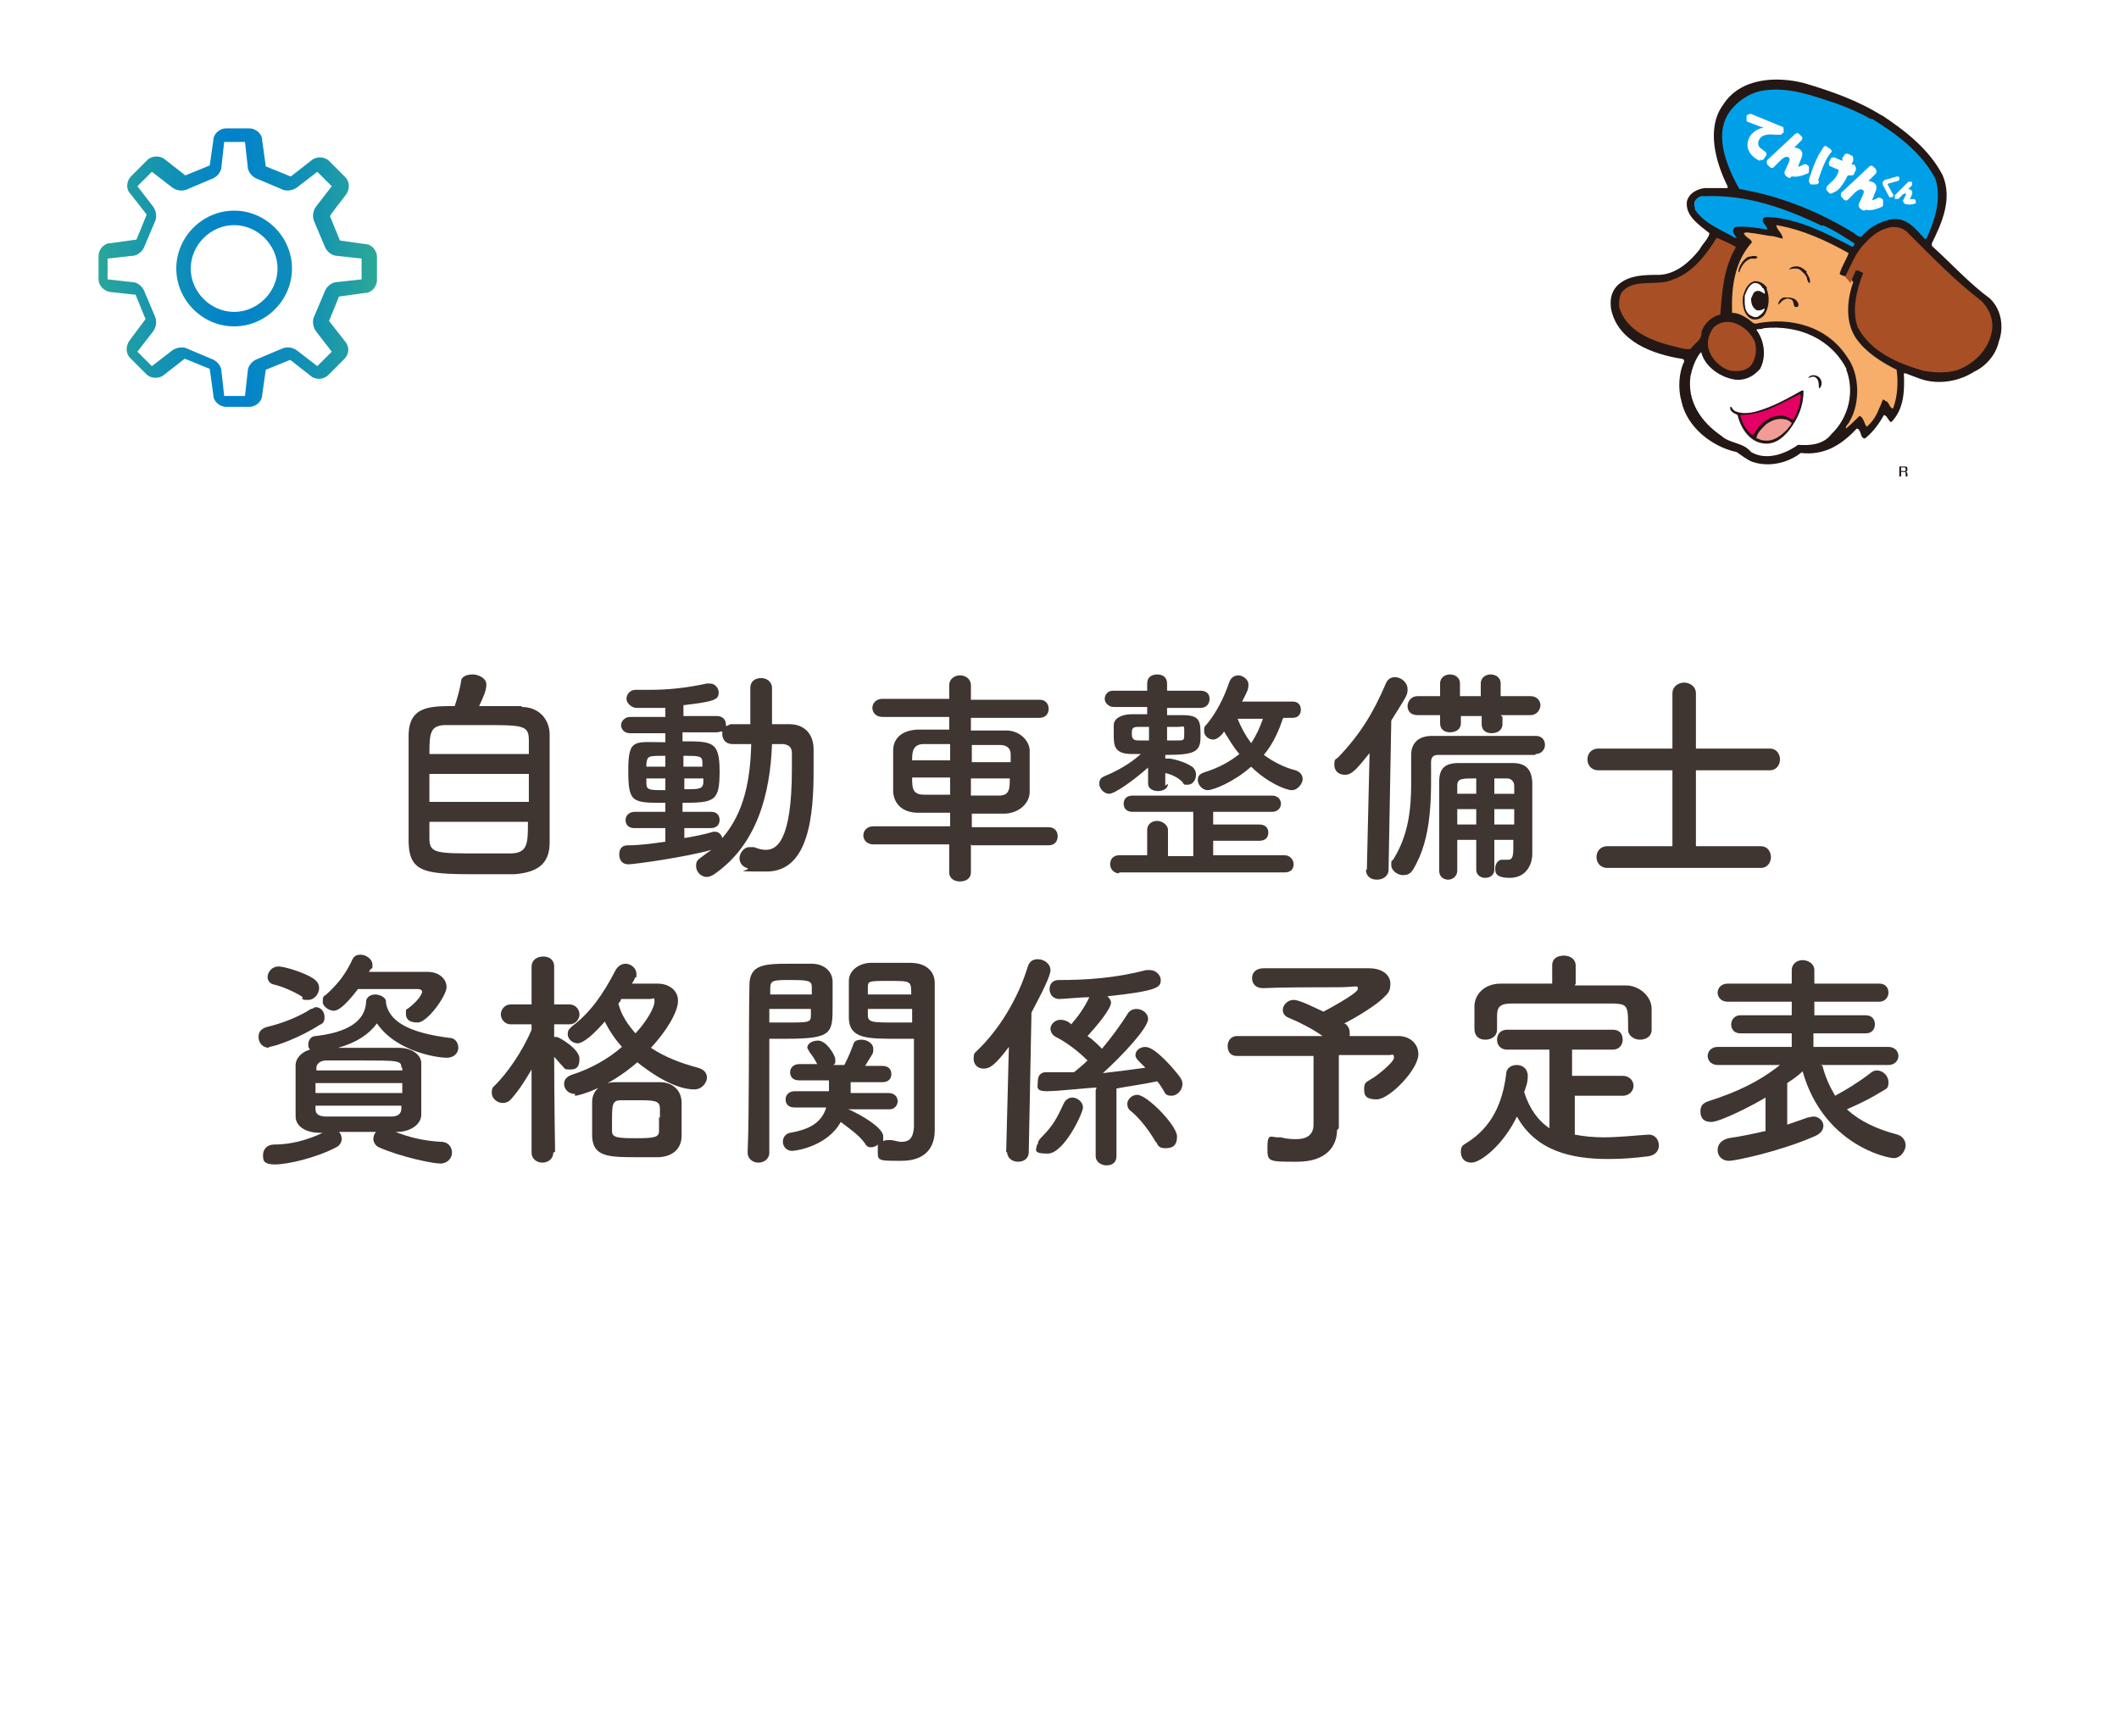 <?xml version="1.0" encoding="UTF-8"?>
<svg id="_レイヤー_2" xmlns="http://www.w3.org/2000/svg" xmlns:xlink="http://www.w3.org/1999/xlink" version="1.1" viewBox="0 0 234.4 192">
  <!-- Generator: Adobe Illustrator 29.3.0, SVG Export Plug-In . SVG Version: 2.1.0 Build 67)  -->
  <defs>
    <style>
      .st0, .st1 {
        fill: none;
      }

      .st2 {
        fill: #f6ae6a;
      }

      .st3 {
        fill: #f29c97;
      }

      .st4 {
        fill: #a84f25;
      }

      .st1 {
        stroke: #231815;
        stroke-width: 0px;
      }

      .st5 {
        fill: #231815;
      }

      .st6 {
        fill: #e50065;
      }

      .st7 {
        fill: #fff;
      }

      .st8 {
        fill: #3f3531;
      }

      .st9 {
        fill: #00a0e9;
      }

      .st10 {
        fill: url(#_名称未設定グラデーション);
      }
    </style>
    <linearGradient id="_名称未設定グラデーション" data-name="名称未設定グラデーション" x1="10.1" y1="163.5" x2="41.6" y2="163.5" gradientTransform="translate(0 193.3) scale(1 -1)" gradientUnits="userSpaceOnUse">
      <stop offset="0" stop-color="#2ca897"/>
      <stop offset=".3" stop-color="#108fb7"/>
      <stop offset=".5" stop-color="#0081cc"/>
      <stop offset=".8" stop-color="#1694b0"/>
      <stop offset="1" stop-color="#2ca897"/>
    </linearGradient>
  </defs>
  <g id="_レイヤー_1-2">
    <rect class="st7" y="0" width="234.4" height="192"/>
    <path class="st10" d="M25.9,23.3c-3.5,0-6.4,2.9-6.4,6.4s2.9,6.4,6.4,6.4,6.4-2.9,6.4-6.4-2.9-6.4-6.4-6.4ZM25.9,34.5c-2.6,0-4.8-2.2-4.8-4.8s2.2-4.8,4.8-4.8,4.8,2.2,4.8,4.8-2.2,4.8-4.8,4.8ZM40.4,27l-2.8-.4s0,0,0,0c0,0,0,0,0,0l-1.1-2.7s0,0,0,0h0c0-.1,1.8-2.4,1.8-2.4.4-.6.4-1.4-.1-1.9l-1.8-1.8c-.5-.5-1.4-.5-1.9-.1l-2.3,1.8s0,0-.1,0c0,0,0,0,0,0l-2.7-1.1s0,0,0,0c0,0,0,0,0,0l-.4-2.9c0-.7-.7-1.3-1.4-1.3h-2.6c-.7,0-1.4.6-1.4,1.3l-.4,2.8s0,0,0,0c0,0,0,0,0,0l-2.7,1.1s0,0,0,0c0,0,0,0,0,0l-2.3-1.8c-.5-.4-1.4-.4-1.9.1l-1.8,1.8c-.5.5-.6,1.4-.1,1.9l1.8,2.3s0,0,0,.1c0,0,0,0,0,0l-1.1,2.7s0,0,0,0c0,0,0,0,0,0l-2.9.4c-.7,0-1.3.7-1.3,1.4v2.6c0,.7.6,1.3,1.3,1.4l2.8.3s0,0,0,0c0,0,0,0,0,0l1.1,2.7s0,0,0,0h0c0,0-1.8,2.4-1.8,2.4-.4.6-.4,1.4.1,1.9l1.8,1.8c.5.5,1.4.5,1.9.1l2.3-1.8s0,0,.1,0c0,0,0,0,0,0l2.7,1.1s0,0,0,0c0,0,0,0,0,0l.4,2.9c0,.7.7,1.3,1.4,1.3h2.6c.7,0,1.4-.6,1.4-1.3l.4-2.8s0,0,0,0c0,0,0,0,0,0l2.7-1.1s0,0,0,0c0,0,0,0,0,0l2.3,1.8c.2.2.6.3.9.3h0c.4,0,.8-.2,1-.4l1.8-1.8c.5-.5.6-1.3.1-1.9l-1.8-2.3s0,0,0,0c0,0,0,0,0,0l1.1-2.7s0,0,0,0c0,0,0,0,0,0l2.9-.4c.7,0,1.3-.7,1.3-1.4v-2.6c0-.7-.6-1.4-1.3-1.4h0ZM40,30.9l-2.7.3c-.6,0-1.2.5-1.4,1.1l-1.1,2.6c-.3.5-.2,1.3.2,1.8l1.7,2.2-1.6,1.6-2.2-1.7c-.5-.4-1.2-.5-1.8-.2l-2.6,1.1c-.6.2-1.1.8-1.1,1.4l-.3,2.7h-2.3l-.3-2.7c0-.6-.5-1.2-1.1-1.4l-2.6-1.1c-.5-.3-1.3-.2-1.8.2l-2.2,1.7-1.6-1.6,1.7-2.2c.4-.5.5-1.2.2-1.8l-1.1-2.6c-.2-.6-.8-1.1-1.4-1.1l-2.7-.3v-2.3l2.7-.3c.6,0,1.2-.5,1.4-1.1l1.1-2.6c.3-.5.2-1.3-.2-1.8l-1.7-2.2,1.6-1.6,2.2,1.7c.5.4,1.2.5,1.8.2l2.6-1.1c.6-.2,1.1-.8,1.1-1.4l.3-2.7h2.3l.3,2.7c0,.6.5,1.2,1.1,1.4l2.6,1.1c.5.3,1.3.2,1.8-.2l2.2-1.7,1.6,1.6-1.7,2.2c-.4.5-.5,1.2-.2,1.8l1.1,2.6c.2.6.8,1.1,1.4,1.1l2.7.3v2.3h0Z"/>
    <path class="st8" d="M57.7,78.2c1.8,0,3,1.2,3.1,2.9,0,1.6,0,4.2,0,6.7s0,4.2,0,5.4c0,2.4-1.4,3.3-3.9,3.5-1,0-2.2,0-3.5,0-6.1,0-8.1,0-8.2-3.5,0-1.5,0-3.7,0-5.9s0-4.4,0-6.1c.1-3.1,2.4-3.1,5.1-3.1.3-.9.6-2,.7-2.7,0-.6.7-.8,1.3-.8s1.5.4,1.5,1.1-.3,1.3-.8,2.4c1.8,0,3.7,0,4.7,0h0ZM58.5,85.6h-11v3.1h11v-3.1ZM58.5,83.5c0-.6,0-1.1,0-1.6,0-1.7-.6-1.7-5.3-1.7s-2.9,0-3.8,0c-1.8,0-1.9.8-1.9,3.2h11,0ZM47.5,90.9c0,.7,0,1.3,0,1.8,0,1.7.7,1.7,5.6,1.7s2.5,0,3.3,0c2,0,2-1.1,2-3.5h-11,0Z"/>
    <path class="st8" d="M73.6,91.6h-3.4c0,0,0,0,0,0-.7,0-1-.4-1-.9s.4-.9,1-.9h3.4v-1c-3.7,0-4.1,0-4.1-3.6s.7-3.1,4.1-3.1v-1h-3.9c-.7,0-1-.5-1-.9s.4-.9,1-.9h3.9s0-1,0-1c-1.4,0-2.7,0-3.2,0s-1.1-.5-1.1-1,.4-1,1-1h0c.5,0,1,0,1.6,0,2,0,4-.2,6.3-.7,0,0,.2,0,.3,0,.6,0,1,.5,1,1,0,.8-.5,1-3.9,1.4v1.2s3.7,0,3.7,0c.7,0,1,.5,1,.9s0,.1,0,.2c.2,0,.4-.2.6-.2.7,0,1.4,0,2.1,0v-4c0-.8.6-1.1,1.2-1.1s1.2.4,1.2,1.1v4c.6,0,1.3,0,1.9,0,1.7,0,2.7,1.1,2.7,2.8,0,.7,0,1.5,0,2.3,0,4.9-.5,11.2-5.2,11.2s-1.4-.1-2.2-.4c-.6-.2-.8-.7-.8-1.1s.4-1.2,1.1-1.2.3,0,.5,0c.5.2.9.3,1.3.3,1.1,0,2.9-.7,2.9-9s0-1.2,0-1.7c0-.7-.4-.9-.9-1-.4,0-.9,0-1.3,0-.2,5.4-1.6,11.1-6.4,14.4-.3.2-.6.3-.8.3-.7,0-1.2-.6-1.2-1.2s.2-.7.6-1c.4-.3.8-.6,1.1-.8-2.8.8-8.5,1.6-9.2,1.6s-1-.5-1-1.1.3-1,.9-1c1.4,0,2.8-.2,4.2-.4v-1.5s0,0,0,0ZM73.6,86.1h-2.1c0,.2,0,.3,0,.5,0,.8.3.8,2.1.8v-1.2h0ZM73.6,83.6c-1.9,0-2,0-2.1.9v.3h2.1v-1.2ZM75.7,91.5v1.2c1.2-.2,2.2-.4,3.2-.7,0,0,.2,0,.2,0,.4,0,.7.3.8.7,2.5-2.9,3.1-6.6,3.2-10.4-.7,0-1.4,0-2.1,0s-1.1-.5-1.1-1.1,0-.2,0-.3c-.2,0-.4.1-.6.1h-3.8v1c3.3,0,4.1,0,4.1,3.3s-.5,3.5-4.1,3.5v1h3.2c0,0,0,0,0,0,.6,0,.9.4.9.9s-.3.9-1,.9h-3.1s0,0,0,0ZM77.7,84.4c0-.8-.3-.8-2.1-.8v1.2h2.1v-.4h0ZM75.7,86.1v1.2c1.6,0,2.1,0,2.1-.8,0-.2,0-.3,0-.4,0,0-2.1,0-2.1,0Z"/>
    <path class="st8" d="M107.4,93.4v3.1c0,.7-.6,1-1.2,1s-1.2-.3-1.2-1v-3.1s-8.4,0-8.4,0c-.7,0-1.1-.5-1.1-1s.4-1,1.1-1h8.5s0-1.5,0-1.5c-1.2,0-2.3,0-3.5,0-1.8,0-2.7-1-2.8-2.3,0-.8,0-1.6,0-2.4s0-1.6,0-2.2c0-1.1.7-2.2,2.7-2.3.9,0,2.2,0,3.5,0v-1.4h-7.4c-.7,0-1.1-.5-1.1-1s.4-1,1.1-1h7.4s0-1.5,0-1.5c0-.7.6-1.1,1.2-1.1s1.2.4,1.2,1.1v1.6h7.6c.7,0,1,.5,1,1s-.3,1-1,1h-7.6s0,1.4,0,1.4c1.4,0,2.7,0,3.9,0,1.5,0,2.5,1.1,2.6,2.1,0,.6,0,1.4,0,2.1s0,1.9,0,2.6c0,1.2-1.1,2.3-2.7,2.4-1.2,0-2.5,0-3.7,0v1.5h8.5c.7,0,1,.5,1,1s-.3,1-1,1c0,0-8.5,0-8.5,0ZM105.1,82.3c-1.1,0-2.1,0-2.9,0-1.3,0-1.3,1-1.3,1.8h4.2v-1.9ZM105.1,86h-4.2c0,1.1,0,1.9,1.3,1.9.9,0,1.9,0,2.9,0v-2h0ZM111.8,84.2c0-.3,0-.5,0-.8,0-.6-.4-1-1.2-1-.8,0-1.9,0-3.1,0v1.9h4.3ZM107.4,86v2c1.1,0,2.2,0,3.1,0,1.2,0,1.2-.8,1.2-1.9h-4.3,0Z"/>
    <path class="st8" d="M129.2,86.7c0,.5-.5.8-1.1.8s-1.1-.3-1.1-.8h0s0-1.8,0-1.8c-1.7,1.5-3.7,2.9-4.3,2.9s-1.1-.6-1.1-1.1.2-.7.7-.9c1.2-.5,2.7-1.3,3.9-2.4h-1c-2,0-2-1-2-2.2s0-.7,0-1c0-.7.8-1.2,2-1.2.5,0,1.1,0,1.7,0v-.8h-3.7c-.6,0-1-.5-1-.9s.3-.9.9-.9h3.8s0-.8,0-.8c0-.7.5-1,1.1-1s1.1.3,1.1,1v.8h3.7s0,0,0,0c.7,0,1,.4,1,.9s-.3,1-1,1h-3.7s0,.8,0,.8c.6,0,1.2,0,1.7,0,2,0,2,.7,2,2.4s-.7,2-3.9,2v.4c.1,0,.3,0,.4,0,.3,0,1.6.3,2.4.8.4.2.6.6.6,1,0,.6-.4,1.1-.9,1.1s-.4,0-.6-.3c-.5-.5-1.1-.8-1.9-1v1.4s0,0,0,0h0ZM123.8,96.6c-.6,0-1-.5-1-1s.3-1,1-1h3.1s0-2.8,0-2.8c0-.7.6-1,1.1-1s1.2.4,1.2,1v2.9h2.8v-4.9h-6.7c-.7,0-1-.4-1-.9s.3-.9,1-.9h15.4c.7,0,1,.5,1,.9s-.3.9-1,.9h-6.5s0,1.4,0,1.4h5.1c.7,0,1,.4,1,.9s-.3.9-1,.9h-5.1s0,1.6,0,1.6h7.9c.6,0,1,.5,1,1s-.3.9-1,.9h-18.3ZM127.1,80.4c-.5,0-.9,0-1.2,0-.7,0-.7.3-.7.7s0,.8.7.8h1.2s0-1.6,0-1.6ZM129.1,80.4v1.5c.5,0,.9,0,1.2,0,.7,0,.7,0,.7-.9s0-.6-.7-.6h-1.2ZM141.9,79.5c-.4,1.2-1,2.7-2.1,4,1.1.8,2.3,1.4,3.5,1.7.6.2.8.6.8,1s-.5,1.2-1.2,1.2-2.8-.9-4.5-2.6c-1.9,1.7-4.2,2.6-4.8,2.6s-1.1-.6-1.1-1.1.2-.7.8-.9c1.6-.5,2.8-1.2,3.8-2-.7-.8-1.2-1.7-1.7-2.5-.1.2-.2.3-.3.4-.3.3-.6.5-.9.5-.5,0-1-.4-1-.9s0-.5.3-.8c1-1.2,1.9-2.9,2.5-4.7.2-.5.6-.7,1-.7s1.1.4,1.1,1-.1.7-.7,1.9h5.6c.6,0,.9.4.9.9s-.3.9-.9.9h-1,0ZM136.9,79.5c.4,1,.9,1.9,1.5,2.7.6-.9,1-1.8,1.3-2.7h-2.8Z"/>
    <path class="st8" d="M151.2,96.2l.3-12.9c-1.3,1.6-1.9,2.4-2.7,2.4s-1.2-.5-1.2-1.1.1-.6.4-.8c2.4-2.5,3.9-4.9,5.3-8.2.2-.5.6-.7,1-.7.7,0,1.4.6,1.4,1.3s0,.6-1.8,3.5l-.3,16.5c0,.7-.6,1.1-1.3,1.1s-1.2-.4-1.2-1.1h0s0,0,0,0ZM169.8,83.5c-1.5,0-3.3,0-5.3,0s-3.8,0-5.4,0c-.6,0-.8.3-.8.8,0,3.6.2,8.3-2,11.9-.3.5-.7.6-1.1.6-.6,0-1.3-.5-1.3-1.1s0-.4.2-.6c1.7-2.7,2-5.6,2-8.4s0-2.2,0-3.2h0c0-1.2.7-2.1,2.3-2.1,2.4,0,5.4,0,8,0s2.5,0,3.5,0c.7,0,1,.5,1,1s-.4,1-1,1h0,0ZM166.2,79.3v.8c0,.7-.6,1-1.2,1s-1.1-.3-1.1-1v-.9h-2.3v.8c0,.7-.6,1-1.2,1s-1.1-.3-1.1-1v-.9h-2.5c-.8,0-1.1-.5-1.1-1s.4-1.1,1.1-1.1h2.5s0-1.4,0-1.4c0-.7.6-1,1.1-1s1.1.3,1.1,1v1.4h2.3v-1.4c0-.7.6-1,1.1-1s1.1.3,1.1,1v1.4h3.3c.7,0,1.1.5,1.1,1s-.4,1.1-1.1,1.1h-3.3ZM167.5,92.9h-2.2v3.3c0,.6-.5.9-1,.9s-1-.3-1-.9v-3.3h-2.1c0,1.1,0,2.3,0,3.4h0c0,.6-.5,1-1,1s-1-.3-1-1c0-1.3,0-2.8,0-4.2s0-3.9,0-5.6c0-1.5.6-2.1,2.2-2.1,1.3,0,2.4,0,3.5,0s1.5,0,2.4,0c1.5,0,2.1.7,2.2,2.1,0,.7,0,1.9,0,3,0,2,0,3.7,0,4.7v.2c0,1.4-.8,2.7-2.5,2.7s-1.6-.7-1.6-1.1.3-.9.7-.9.1,0,.2,0c.2,0,.3,0,.5,0,.4,0,.6-.2.6-1.2v-1.1h0ZM163.3,89.5h-2.1v1.7h2.1v-1.7ZM163.3,86.1c-1.6,0-2.1,0-2.1.8v.9h2.1v-1.7h0ZM167.5,87.8c0-.3,0-.6,0-.9,0-.4-.3-.8-.8-.8-.5,0-1,0-1.4,0v1.7s2.2,0,2.2,0ZM165.3,89.5v1.7h2.2c0-.6,0-1.2,0-1.7h-2.2Z"/>
    <path class="st8" d="M177.8,96c-.8,0-1.2-.6-1.2-1.2s.4-1.2,1.2-1.2h7.2s0-8.4,0-8.4h-8.2c-.8,0-1.2-.6-1.2-1.2s.4-1.2,1.2-1.2h8.2s0-6.1,0-6.1c0-.8.7-1.2,1.3-1.2s1.3.4,1.3,1.2v6.1s8.2,0,8.2,0c.7,0,1.1.6,1.1,1.2s-.4,1.2-1.1,1.2h-8.2s0,8.4,0,8.4h7.2c.7,0,1.1.6,1.1,1.2s-.4,1.2-1.1,1.2h-17Z"/>
    <path class="st8" d="M29.8,115.9c-.8,0-1.2-.6-1.2-1.2s.3-.9.9-1.1c1.7-.4,3.5-1.1,4.9-2,.2,0,.4-.2.5-.2.6,0,1,.5,1,1.1s-.2.7-.6.9c-2,1.3-4.9,2.4-5.6,2.4h0ZM43.5,125.1c1.7.7,3.4,1.1,5.3,1.2.8,0,1.2.6,1.2,1.2s-.5,1.2-1.3,1.2-4.3-.7-6.8-1.8c-.4-.2-.6-.6-.6-.9s.1-.6.3-.8h-4.1c.2.2.3.5.3.8s-.2.7-.6.9c-2.3,1.2-5.4,1.9-6.8,1.9s-1.3-.6-1.3-1.1.4-1.1,1.2-1.1c1.9,0,3.7-.5,5.4-1.3h-.3c-1.7,0-2.7-.8-2.7-1.8,0-.9,0-1.8,0-2.7s0-2.1,0-3c0-.6.5-1.4,1.6-1.7-.2-.2-.2-.4-.2-.6,0-.4.3-.9.8-.9,3.5-.4,5.5-1.6,5.6-3.8,0-.5.5-.8,1-.8s1.2.3,1.2.8h0c0,0,0,.2,0,.2.4,1.9,2.3,3.2,7,3.8.7,0,1,.6,1,1.1s-.4,1.1-1.3,1.1-5.5-.6-7.7-3.8c-.9,1.2-2.2,2.1-4.3,2.7.9,0,1.8,0,2.7,0,1.3,0,2.6,0,4,0,1.5,0,2.5.8,2.5,1.7,0,1,0,1.9,0,2.8s0,1.9,0,2.9c0,1-1.1,1.9-2.7,1.9h-.5,0ZM33.5,110.3c-.9-.6-2.3-1.2-3.2-1.4-.5-.1-.7-.5-.7-.8,0-.6.5-1.2,1.2-1.2s2.9.7,3.8,1.3c.5.3.7.7.7,1.1,0,.6-.5,1.3-1.2,1.3s-.5,0-.7-.2h0ZM44.5,119.8h-9.6v1.1h9.6v-1.1ZM44.4,118.1c0-.8-.3-.8-4.7-.8s-2.4,0-3.6,0c-.7,0-1.1.4-1.1.8v.3h9.5s0-.3,0-.3ZM44.4,122.3h-9.5v.4c0,.6.5.8,1.2.8,1.1,0,2.3,0,3.6,0s2.4,0,3.6,0c.7,0,1.1-.3,1.1-.9v-.3h0ZM41,107.5c1.5,0,3.2,0,4.6,0s1.2,0,1.7,0c1.3,0,2.1.8,2.1,1.7s-2.1,3.9-3.2,3.9-1.3-.5-1.3-1,0-.4.3-.6c1.3-1,1.5-1.7,1.5-1.8s-.1-.3-.5-.3c-.6,0-1.7,0-3,0s-2.6,0-3.6,0c-1.6,2.1-2.3,2.4-2.7,2.4s-1.2-.4-1.2-1,.1-.6.4-.8c1.3-1.2,2.1-2.2,2.9-3.9.2-.4.5-.5.9-.5.6,0,1.3.5,1.3,1.1s0,.3-.2.5l-.2.3h0Z"/>
    <path class="st8" d="M61.2,127.5c0,.7-.6,1.1-1.2,1.1s-1.2-.4-1.2-1.1h0s0-9.2,0-9.2c-.7,1.2-1.4,2.3-2.2,3.2-.3.4-.7.5-1,.5-.6,0-1.2-.5-1.2-1.1s.1-.6.4-.9c1.3-1.3,3-3.7,4-6.1v-.6h-2.3s0,0,0,0c-.7,0-1.1-.6-1.1-1.1s.4-1.1,1.1-1.1h2.3v-4.2c0,0,0,0,0,0,0-.7.6-1.1,1.3-1.1s1.2.4,1.2,1.1h0s0,2,0,4.2h1.7c.7,0,1.1.6,1.1,1.1s-.4,1.1-1.1,1.1h-1.7c0,.4,0,.9,0,1.4,0,0,.2,0,.3,0,.2,0,2.5,1.3,2.5,2.4s-.5,1.2-1.1,1.2-.5-.1-.8-.4c-.3-.3-.6-.7-.9-1,0,3.9.1,10.5.1,10.5h0s0,0,0,0ZM63.6,121c-.8,0-1.2-.6-1.2-1.1s.3-.8.8-1c2.2-.7,4.1-1.8,5.6-3.1-.8-.9-1.4-1.8-1.9-2.8-2,2.3-2.8,2.4-3,2.4-.6,0-1.1-.5-1.1-1s.2-.6.5-.9c2-1.5,3.4-3.5,4.8-6.2.3-.5.7-.7,1.1-.7.6,0,1.2.5,1.2,1.1s0,.3-.2.5c0,.2-.2.4-.3.6.9,0,1.9,0,2.9,0s2.2.6,2.2,1.9-1.4,3.5-3,5.2c1.5,1,3.3,1.7,5.2,2.2.7.2,1,.6,1,1.1s-.5,1.3-1.4,1.3-2.9-.3-6.3-3c-3.2,2.8-6.4,3.7-6.9,3.7h0ZM72.9,128c-.6,0-1.4,0-2.3,0-3.2,0-5,0-5.1-2.3,0-.5,0-1.1,0-1.7s0-1.5,0-2.1c0-1.3,1-2.1,2.4-2.2.7,0,1.7,0,2.6,0s1.9,0,2.5,0c1.4,0,2.4.9,2.4,2.3,0,.7,0,1.4,0,2.2s0,.9,0,1.4c0,1.4-.9,2.3-2.5,2.4h0ZM73,123.7c0-.4,0-.8,0-1.1,0-.9-.7-.9-2.6-.9s-1.4,0-1.7,0c-1,0-1,.5-1,2.4s0,.7,0,1c0,.7.5.8,2.6.8s2.6-.1,2.6-.8c0-.4,0-1,0-1.6h0ZM68.7,110.5c0,.2-.2.4-.3.5.3,1.2,1,2.3,1.9,3.3,1.3-1.4,2.1-2.9,2.1-3.5s-.1-.3-.5-.3h-3.2Z"/>
    <path class="st8" d="M85.1,117.2c0,2.8,0,6.7,0,10.3,0,.7-.6,1.1-1.2,1.1s-1.2-.4-1.2-1.1h0c.2-4.7.1-13.2.2-18.5,0-2.3,1.6-2.4,4.4-2.4s2.1,0,2.5,0c1.3,0,2.3.8,2.3,2,0,.9,0,1.7,0,2.6,0,3.1,0,3.7-5.2,3.7s-1.3,0-1.8,0v2.3h0ZM89.8,110c0-.3,0-.5,0-.8,0-.7-.3-.8-2.3-.8s-2.3,0-2.3,1c0,.2,0,.4,0,.6h4.7ZM85.1,111.6v1.5c.4,0,1.1,0,1.9,0,2.5,0,2.7,0,2.7-.8,0-.2,0-.5,0-.7h-4.7ZM98,122.7h-4.4c0,0,.1,0,.2,0,.2,0,3.9,1.8,3.9,3s0,.3,0,.5c.1,0,.3-.1.5-.1s.1,0,.2,0c.5,0,.9.2,1.3.2.8,0,1.3-.3,1.4-1.6,0-1,0-2.2,0-3.4,0-1.8,0-3.8,0-5.4v-1c-.5,0-1.1,0-1.9,0-3.2,0-5.2,0-5.3-2.2,0-.5,0-1,0-1.6,0-.9,0-1.7,0-2.6,0-1.1,1-1.9,2.3-2,.5,0,1.6,0,2.6,0s1.5,0,1.9,0c1.9,0,2.7,1.1,2.7,2.2v1.9c0,3.8,0,8,0,11.2s0,2.3,0,3.2c0,1.8-.9,3.4-3.7,3.4s-2.6,0-2.6-1.4,0-.3,0-.4c-.2.2-.5.3-.7.3s-.5,0-.7-.4c-.7-1-1.8-1.7-2.7-2.4-1.4,2.6-4.8,3.2-5.4,3.2s-1-.5-1-1,.3-.9.8-1c2.3-.4,3.5-1.2,4-2.8h-3.5s0,0,0,0c-.7,0-1-.4-1-.9s.4-.9,1-.9h3.8c0-.4,0-.8,0-1.2h-3.3c-.7,0-1-.4-1-.9s.4-.9,1-.9h2c-.4-.8-.7-1.1-.9-1.4,0-.1-.2-.3-.2-.4,0-.5.6-.8,1.2-.8.9,0,1.9,1.6,1.9,2.1s0,.4-.2.6h1.2c.3-.6.6-1.2,1-2.3.1-.4.5-.5.9-.5.6,0,1.3.4,1.3,1s0,.4-.9,1.9h1.9c.7,0,1,.4,1,.9s-.3.9-1,.9h-3.5c0,.4,0,.8,0,1.2h4.2c.7,0,1,.5,1,.9s-.3.9-.9.9h0ZM100.8,110c0-1.5,0-1.5-2.4-1.5s-2.4,0-2.4.8c0,.2,0,.5,0,.7h4.9ZM100.9,111.6h-4.9c0,.3,0,.5,0,.7,0,.8.6.8,2.8.8s1.7,0,2.1,0v-1.5h0Z"/>
    <path class="st8" d="M111.3,127.5l.3-11.7c-1.5,2-2.1,2.4-2.8,2.4s-1.1-.5-1.1-1.1.1-.6.4-.9c2.4-2.3,4.5-5.7,5.6-9.3.2-.6.6-.8,1.1-.8.7,0,1.4.5,1.4,1.2s-1,2.6-2.1,4.7l-.3,15.4c0,.8-.6,1.1-1.2,1.1s-1.2-.4-1.2-1.1h0s0,0,0,0ZM114.8,126.6c0-.3.1-.5.4-.8,1.3-1.3,1.7-2.1,2.5-3.8.2-.4.6-.6.9-.6.6,0,1.2.5,1.2,1.1s-2.1,5.1-3.9,5.1-1.2-.5-1.2-1ZM121.3,120.3c-.8,0-4.2.4-5.5.4s-1-.5-1-1.1.3-1,.9-1c1,0,2.1,0,3.1,0,.5-.4,1-.8,1.5-1.3-1-1-2.3-2-3.5-2.6-.4-.2-.6-.6-.6-.9,0-.5.5-1,1.1-1s1,.3,1.2.5c.7-.8,1.5-1.9,2-3-.9,0-2.9.2-3.3.2-.8,0-1.1-.6-1.1-1.1s.3-1,1-1c3.1,0,6.2-.2,9.7-1.1.2,0,.3,0,.4,0,.7,0,1.2.6,1.2,1.1,0,.8-.3,1.2-5.9,1.8.2.2.4.4.4.7,0,.7-1.6,2.6-2.6,3.7.6.4,1.1.9,1.6,1.4,1.1-1.3,2.1-2.7,2.8-3.8.2-.4.6-.6,1-.6.7,0,1.3.5,1.3,1.1,0,1-2.8,4-5,6,1.7-.2,3.3-.4,4.7-.6-.2-.2-.5-.5-.7-.7-.3-.3-.4-.5-.4-.7,0-.5.5-.9,1.1-.9,1.1,0,3.2,2.5,3.8,3.3.2.3.3.5.3.8,0,.7-.6,1.3-1.2,1.3s-.7-.2-.9-.6c-.2-.3-.4-.7-.7-1-1.3.3-2.9.5-4.5.8v7.5c0,.7-.5,1-1.1,1s-1.2-.4-1.2-1v-7.3c0,0,0,0,0,0ZM127.9,126.4c-.7-1.2-1.7-2.6-2.8-3.5-.3-.2-.4-.5-.4-.8,0-.5.5-1,1.1-1,1.1,0,4.4,3.4,4.4,4.6s-.7,1.3-1.3,1.3-.8-.2-1-.7h0Z"/>
    <path class="st8" d="M147.9,125h0c0,1.7-1.1,3.5-4.4,3.5s-3.3,0-3.3-1.6.4-1.1,1.1-1.1.2,0,.4,0c.7.2,1.3.2,1.7.2,1.3,0,1.9-.6,1.9-1.6v-7.6c-3.3,0-6.8,0-8.5,0h0c-.7,0-1-.5-1-1.1s.4-1.1,1-1.1c1.8,0,5.8,0,9.5,0-1.1-.8-2.7-1.6-3.7-2-.5-.2-.7-.5-.7-.9,0-.5.5-1.1,1.2-1.1s2.4.9,3.3,1.3c0,0,3.8-2,3.8-2.5s0-.2-2.3-.2-6.2,0-8.2.1h0c-.8,0-1.2-.5-1.2-1.1s.4-1.1,1.3-1.1c1.2,0,3,0,4.9,0s5.3,0,6.7,0c1.6,0,2.4.8,2.4,1.7s-.3,1.1-.8,1.6c-.7.7-2.7,2-4.3,2.8,0,0,0,0,.2.1.3.3.4.6.4.9s0,.3,0,.4c2.5,0,4.6,0,5.4,0,1.3,0,2.2.9,2.2,2,0,1.7-3.2,5-4.6,5s-1.4-.6-1.4-1.2.2-.7.7-1c.6-.3,2.6-1.9,2.6-2.4s-.2-.3-.5-.3h-5.6v8.1s0,0,0,0Z"/>
    <path class="st8" d="M174.2,121.1v4.4c1,.2,2.1.3,3.2.3,1.7,0,3.4-.2,5-.3h0c.7,0,1.1.6,1.1,1.2s-.4,1.1-1.2,1.2c-1.5.2-2.9.3-4.4.3-4.1,0-8-.9-10.1-4.7-1.6,3.3-4.1,5.1-5,5.1s-1.2-.6-1.2-1.2.2-.7.5-.9c3-1.8,4.1-4.6,4.5-7.6,0-.8.6-1.1,1.2-1.1s1.2.4,1.2,1.2-.2,1.2-.4,1.8c.6,1.9,1.6,3.2,2.8,4v-8.7h-4.7c-.7,0-1.1-.5-1.1-1.1s.4-1.1,1.1-1.1h11.7c.8,0,1.1.5,1.1,1.1s-.4,1.1-1.1,1.1h-4.5v2.9h5.6c.8,0,1.2.6,1.2,1.1s-.4,1.1-1.2,1.1h-5.6ZM174.2,109c1.9,0,3.8,0,5.7,0,1.3,0,2.8,1.1,2.8,2.6,0,.4,0,.9,0,1.4s0,.7,0,.9c0,.8-.7,1.1-1.3,1.1s-1.3-.4-1.3-1.1h0c0-2.6,0-2.8-1.5-2.9-2,0-4.2,0-6.4,0s-3.5,0-5,0c-1.3,0-1.6.4-1.6,1.4v1.5c0,.7-.6,1.1-1.3,1.1s-1.2-.4-1.2-1.2c0-.3,0-.7,0-1.2s0-.9,0-1.3c0-1.2,1-2.5,2.9-2.5,1.9,0,3.8,0,5.7,0v-2c0-.8.6-1.1,1.3-1.1s1.3.4,1.3,1.1v2h0Z"/>
    <path class="st8" d="M201.6,117.9c.3,1.2.8,2.3,1.4,3.3,1.3-.7,2.6-1.5,3.9-2.5.2-.2.5-.3.7-.3.7,0,1.3.6,1.3,1.3s-.2.7-.7,1c-1.1.7-2.5,1.4-3.9,2,1.4,1.3,3.3,2.2,5.6,2.8.6.2.9.7.9,1.2s-.5,1.4-1.3,1.4-7.8-1.5-10.1-9.6c-.5.5-1.1.9-1.7,1.3v4.6c.9-.3,1.7-.6,2.3-.8.2,0,.4-.1.6-.1.6,0,1.1.5,1.1,1s-.3.9-1,1.2c-3.9,1.7-8.8,2.7-9.4,2.7-.9,0-1.3-.6-1.3-1.2s.4-1.1,1.2-1.3c1.4-.2,2.8-.5,4.1-.8v-3.7c-1.3.8-5,2.7-6,2.7s-1.2-.6-1.2-1.2.3-.9.9-1.1c3.1-1,5.5-2.1,7.9-4h-6.9c-.7,0-1.1-.5-1.1-1s.4-1,1.1-1h8.2s0-1.5,0-1.5h-5.7c-.7,0-1-.5-1-1s.4-1,1-1h5.7v-1.5h-7.1c-.7,0-1.1-.5-1.1-1s.4-1,1.1-1h7.1v-1.5c0-.7.6-1.1,1.2-1.1s1.3.4,1.3,1.1v1.5h7.2c.7,0,1,.5,1,1s-.4,1-1,1h-7.2s0,1.5,0,1.5h5.7c.7,0,1,.5,1,1s-.3,1-1,1h-5.8s0,1.5,0,1.5h8.3c.7,0,1.1.5,1.1,1s-.4,1-1.1,1h-7.5s0,0,0,0Z"/>
    <path class="st5" d="M208.1,12.7c2.7,1.8,5.3,3.8,6.8,6.7,1.1,2.6-.1,5.3-1.2,7.5v.3c2,1.8,4.2,4.2,6.4,5.8,1.3,1.2,1.6,3.2,1,4.8-.3,1.4-1.4,2.7-2.7,3.3-1.7,1.1-4,1.5-6,.8-.5-.2-1.1-.4-1.6-.6h-.2c.1,2,0,4-1.4,5.4-.3-.1-.4-.7-.8-.8-.5.9-1.2,1.9-2.1,2.6-.5,0-.4-.7-.7-1,0,0-.2-.2-.3,0-1.7,1.8-3.6,2.9-6.1,2.6-1.4,1.1-3.5,1.6-5.3,1-.6-.2-1.2-.7-1.8-1.1-2.8-.6-5.5-2.8-6.1-5.6-.4-1.4-.3-3.2.3-4.4,0-.2-.1-.3-.2-.3-3.2-.5-7.2-1.9-7.9-5.6-.1-.9,0-1.7.6-2.4,1.2-1.3,3.1-1.3,4.8-1.3,1.8-.1,3.3-1.4,4.4-2.8.3-.6,1-1.2,1.1-1.8-1.1-.9-2.7-1.9-2.5-3.5.2-.9,1.1-1.4,2-1.5h2.5c0,0,0-.1,0-.2-1.3-2.6-2.4-6.4-.5-9,1.9-3,5.9-3.2,9-2.4,3,.9,5.9,1.9,8.6,3.6"/>
    <path class="st2" d="M204.2,30.6c-.2-.1-.5-.1-.7-.3.2-.8.7-1.5,1-2.3-2.5-1.4-5.1-2.6-8-3.1,0,.5.7.9.7,1.5-.5-.1-.9-.3-1.4-.3-.6-.1-1.2-.2-1.8-.3-.4,0-.8-.2-1.1,0,.2.5.8.6.9,1-1.9,2.1-2.3,4.9-2.2,7.8.6,0,1.2.3,1.8.7.3.2.5.5.8.5,3.9-.8,8,.3,10.2,3.8,1.3,1.8,1.4,5,.2,7-.1.3-.5.5-.4.8.6-.5.9-.8,1.5-1.4.5.2.5.9.8,1.2.7-.6,1.1-1.3,1.4-2.1.2-.3.2-.6.4-.9.2,0,.2.2.4.2.3.2.3.7.7.8.5-1.3.6-2.9.4-4.3-1.6-.8-3.4-1.9-4.5-3.5-1.2-1.8-1-4.2-.3-6.2l-.6-.7s0,0,0,.1"/>
    <path class="st4" d="M219.2,33.3c-2.9-2.2-5.6-5-8.3-7.7-.5-.4-1-.5-1.6-.5-1.2.2-2.1.8-3,1.8-1.1,1.1-1.5,2.4-2.2,3.7l.6.7c.2-.5.4-1,.6-1.4.3,0,.6.2.8.3-.7,1.8-1.3,4.1-.6,6,1.5,2.8,4.5,4,7.2,4.8,1.1.2,2.4.3,3.6,0,1.7-.5,3.4-2,3.9-3.8.5-1.5,0-2.9-1.1-4"/>
    <path class="st5" d="M210.3,51.7h.3c.1,0,.2,0,.2.2s0,.2-.2.2h-.3v-.3M210.1,52.7h.2v-.5h.3c.2,0,.2,0,.2.3s0,.1,0,.2h.2s0-.2,0-.3-.1-.2-.2-.2h0s.2,0,.2-.3-.1-.3-.4-.3h-.5v1.1h0Z"/>
    <path class="st1" d="M211.4,52.1c0,.5-.4,1-1,1s-1-.4-1-1,.4-1,1-1,1,.4,1,1Z"/>
    <path class="st9" d="M207,13.1c2.8,1.7,5.6,3.8,7.1,6.7.7,2.3-.1,4.6-1,6.6h-.2c-1.1-1.2-2.1-2.5-3.9-2.1-1.2.3-2.3.9-3.1,1.9-.3,0-.6-.2-.8-.4-3.9-2.4-8.1-4.1-12.7-4.9-1.4-2.5-3.1-6.4-.7-9,.9-1,2.1-1.7,3.4-1.9,2.9-.4,5.4.6,7.9,1.4,1.4.5,2.8,1.1,4,1.8"/>
    <path class="st9" d="M201.6,24.9c1.2.5,2.4,1.3,3.5,2,.1.1,0,.3-.2.4-2.9-1.5-5.9-3.1-9.3-3.3-.2,0-.4,0-.5.1-.4.5.4.8.4,1.3-1.1-.2-2.3-.4-3.5-.3-.2,0-.2.2-.3.4,0,.3.2.5.4.8,0,0-.1,0-.2,0-1.5-.9-3.3-1.5-4.4-3.1,0-.3-.2-.6,0-1,.2-.3.6-.6,1-.5,4.9-.2,9.1,1.4,13.1,3.3"/>
    <path class="st4" d="M192,27.4c-1.3,2.2-1.5,4.7-1.7,7.4-1,.2-1.9,1.1-2.1,2,.1.8-.8,1.2-1.2,1.8-.7.1-1.3-.2-1.9-.3-2.4-.6-5.3-1.7-6-4.4,0-.7,0-1.3.5-1.8,1.4-1.3,3.8-.4,5.5-1.2,2.1-.7,3.7-2.8,4.8-4.6.7.3,1.4.6,2.1,1"/>
    <path class="st5" d="M194.4,28.4c0,.3-.5.2-.7.2-.7.2-1.1.9-1.3,1.5h-.1c0-.6.5-1.4,1.1-1.7.3,0,.6-.2,1,0"/>
    <path class="st5" d="M199.8,30.1c.2.4.5.7.4,1.2-.2,0-.2-.2-.3-.4,0-.4-.4-.7-.7-1-.3-.3-.9-.2-1.3-.1h0c.2-.3.7-.4,1.1-.3.4.1.7.4.9.6"/>
    <path class="st5" d="M195.4,31.9c.4.9.3,2.1-.2,2.9-.4.5-.9.6-1.4.5-.9-.4-1.1-1.5-1-2.5.2-.7.5-1.5,1.3-1.7.6,0,1.1.3,1.4.8"/>
    <path class="st7" d="M195.1,31.9c0,.2.2.3.1.6-.3-.2-.6-.4-.9-.3-.4.1-.4.5-.6.8,0,.5.1,1,.6,1.3.3.1.6,0,.9-.2,0,.4-.4.7-.7.9-.3.2-.7,0-1-.2-.6-.5-.5-1.3-.5-2.1.2-.5.5-1.3,1.1-1.4.4,0,.7.2.9.6"/>
    <path class="st5" d="M198.9,33.5c0,.1.1.2,0,.4-.7.3-.3-.6-.8-.8-.2,0-.4-.2-.6,0-.3,0-.6.5-.8.6,0-.3.3-.8.7-.8.6,0,1.2,0,1.5.6"/>
    <path class="st4" d="M194,37.5c.4.9.3,2.1-.3,2.9-.6.7-1.5.7-2.3.6-1.1-.3-2.1-1.3-2.4-2.4-.2-.8,0-1.6.5-2.3.6-.7,1.5-.8,2.3-.6.9.3,1.8,1,2.2,1.9"/>
    <path class="st7" d="M204.2,40.8c1,2.5.3,5.4-1.6,7.2-.9,1.2-2.4,1.3-3.7,1.2-1.4,1-3.5,1.8-5.2.8-.9-1.1-2.3-.9-3.3-1.8-2.2-1.5-3.8-3.8-3.4-6.6.2-.9.5-1.8,1.1-2.6h.1c.4,1.6,2.2,2.8,3.8,3,1.1.1,2-.4,2.7-1.2.7-1.3.5-3.1-.4-4.3.1-.2.5,0,.8-.2,3.9-.4,7.5,1.2,9.2,4.6"/>
    <path class="st5" d="M201.2,41.7c.3.3.4.7.2,1.1,0,0-.1.2-.2.1,0-.3,0-.9-.3-1.1-.3-.3-.7,0-.9,0h0c.3-.4.9-.4,1.3,0"/>
    <path class="st5" d="M199.5,43.3c0,1.6-.6,3-1.6,4.3-.8,1-1.8,1.7-3.1,1.4-1.4-.3-2.3-1.8-2.6-3.1-.4-.2-.9-.4-.8-.9h.1c.1.1.2.4.5.5.7.3,1.6.2,2.3,0,1.8-.5,3.4-1.4,5-2.3h.2"/>
    <path class="st6" d="M199.2,43.7c0,1-.4,1.9-.8,2.7-.4,0-.6-.3-1-.4-1.3-.2-2.5.6-3.2,1.7,0,.1-.2.4-.4.4-.7-.6-1.1-1.3-1.3-2.2,2.6,0,4.5-1.3,6.6-2.3"/>
    <path class="st3" d="M198.2,46.7c0,.3-.4.6-.5.8-.8.8-1.6,1.4-2.7,1.2-.3,0-.4-.2-.7-.2,0-.6.7-1.2,1.1-1.6.6-.4,1.3-.7,2.1-.5.2,0,.5.2.7.4"/>
    <path class="st7" d="M194.7,17.8c-1.4-.6-1.4-1.7-1.4-1.7,0-1.7,1.8-2,1.8-2h0c0,0-.4-.1-.4-.1l-1.3-.5c-.2,0-.2-.2-.2-.4v-.3c.2-.2.4-.2.5-.2l3.4,1.4c.2,0,.2.2.2.4v.3c-.2,0-.2.2-.3.2,0,0-.5,0-.7,0,0,0-1.2-.2-1.6.4,0,0-.6.7.2,1.2,0,0,0,0,0,0l.4.3c.1.1.2.3,0,.5l-.2.3c-.1.1-.3.2-.4,0"/>
    <path class="st7" d="M202.7,21.4h0c-.1,0-.2,0-.3,0l-.3-.3c-.1-.1-.1-.3,0-.5l.4-.4s.8-.6.9-1.4l-.9-.4c-.2,0-.2-.3-.2-.4l.2-.4c0-.2.3-.2.4-.2l.9.4v-.4c.1,0,.2-.2.2-.2,0-.2.3-.2.4-.2l.4.2c.2,0,.2.3.2.4v.2c0,0-.2.4-.2.4h.3c.2.2.2.4.2.6l-.2.4c0,.2-.3.2-.4.2h-.3c-.6,1.2-1.1,1.7-1.4,1.8,0,0-.2.1-.4.2"/>
    <path class="st7" d="M198.2,19.5c.7.2,1.7-.3,1.7-.3.2,0,.2-.2.2-.4v-.4c-.2-.2-.4-.3-.6-.2h0s-.5.3-.6.2c0,0,.4-1,.4-1,.4-1.1-1-1.1-1-1.1h0s.2,0,.2,0l.8-.8c.1-.1.1-.3,0-.4l-.3-.3c-.1-.1-.3-.1-.4,0l-3.1,2.9c-.1.1-.1.3,0,.5l.3.3c.1.1.3.1.4,0l.9-.9c.4-.3.6-.3.7-.2,0,0,.3,0,.1.5l-.5,1.1s-.1.5.6.7"/>
    <path class="st7" d="M206.4,23.2c.7.2,1.7-.3,1.7-.3.2,0,.2-.2.2-.4v-.4c-.2-.2-.4-.3-.6-.2h0s-.5.3-.6.2c0,0,.4-1,.4-1,.4-1.1-1-1.1-1-1.1h0s.2,0,.2,0l.8-.8c.1-.1.1-.3,0-.5l-.3-.3c-.1-.1-.3-.1-.4,0l-3.1,2.9c-.1.1-.1.3,0,.5l.3.3c.1.1.3.1.4,0l.9-.9c.4-.3.6-.3.7-.2,0,0,.3,0,.1.5l-.5,1.1s-.1.5.6.7"/>
    <path class="st7" d="M211,22.6c.3.1.9-.1.9-.1,0,0,.1-.1,0-.2v-.2c-.1,0-.2-.1-.3-.1h0s-.2.1-.3,0c0,0,.2-.5.2-.5.2-.6-.5-.6-.5-.6h0s.1,0,.1,0l.4-.4c0,0,0-.2,0-.2v-.2c-.2,0-.3,0-.4,0l-1.5,1.5c0,0,0,.2,0,.2v.2c.2,0,.3,0,.4,0l.5-.5c.2-.1.3-.1.3-.1,0,0,.1,0,0,.2l-.3.6s0,.2.3.4"/>
    <line class="st0" x1="201.8" y1="16.3" x2="201.8" y2="16.3"/>
    <path class="st7" d="M201.2,20v.2c-.1.2-.3.2-.5.2h-.4c-.2-.2-.2-.4-.2-.5,0,0,.5-1.7,1.1-2.8,0,0,.3-.5.5-.8h0c.1-.2.3-.2.5,0l.3.2c.1.1.2.3,0,.4l-.2.3c-.5.6-1.2,2.8-1.2,2.8"/>
    <path class="st7" d="M208.9,20.3l1.1-.3c0,0,.1-.1.1-.2v-.2c0,0-.2-.1-.2-.1l-1.4.4s-.4.2-.2.6l.7,1.3c0,0,.1.1.2,0h.2c0-.2.1-.3,0-.3l-.6-1.1"/>
  </g>
</svg>